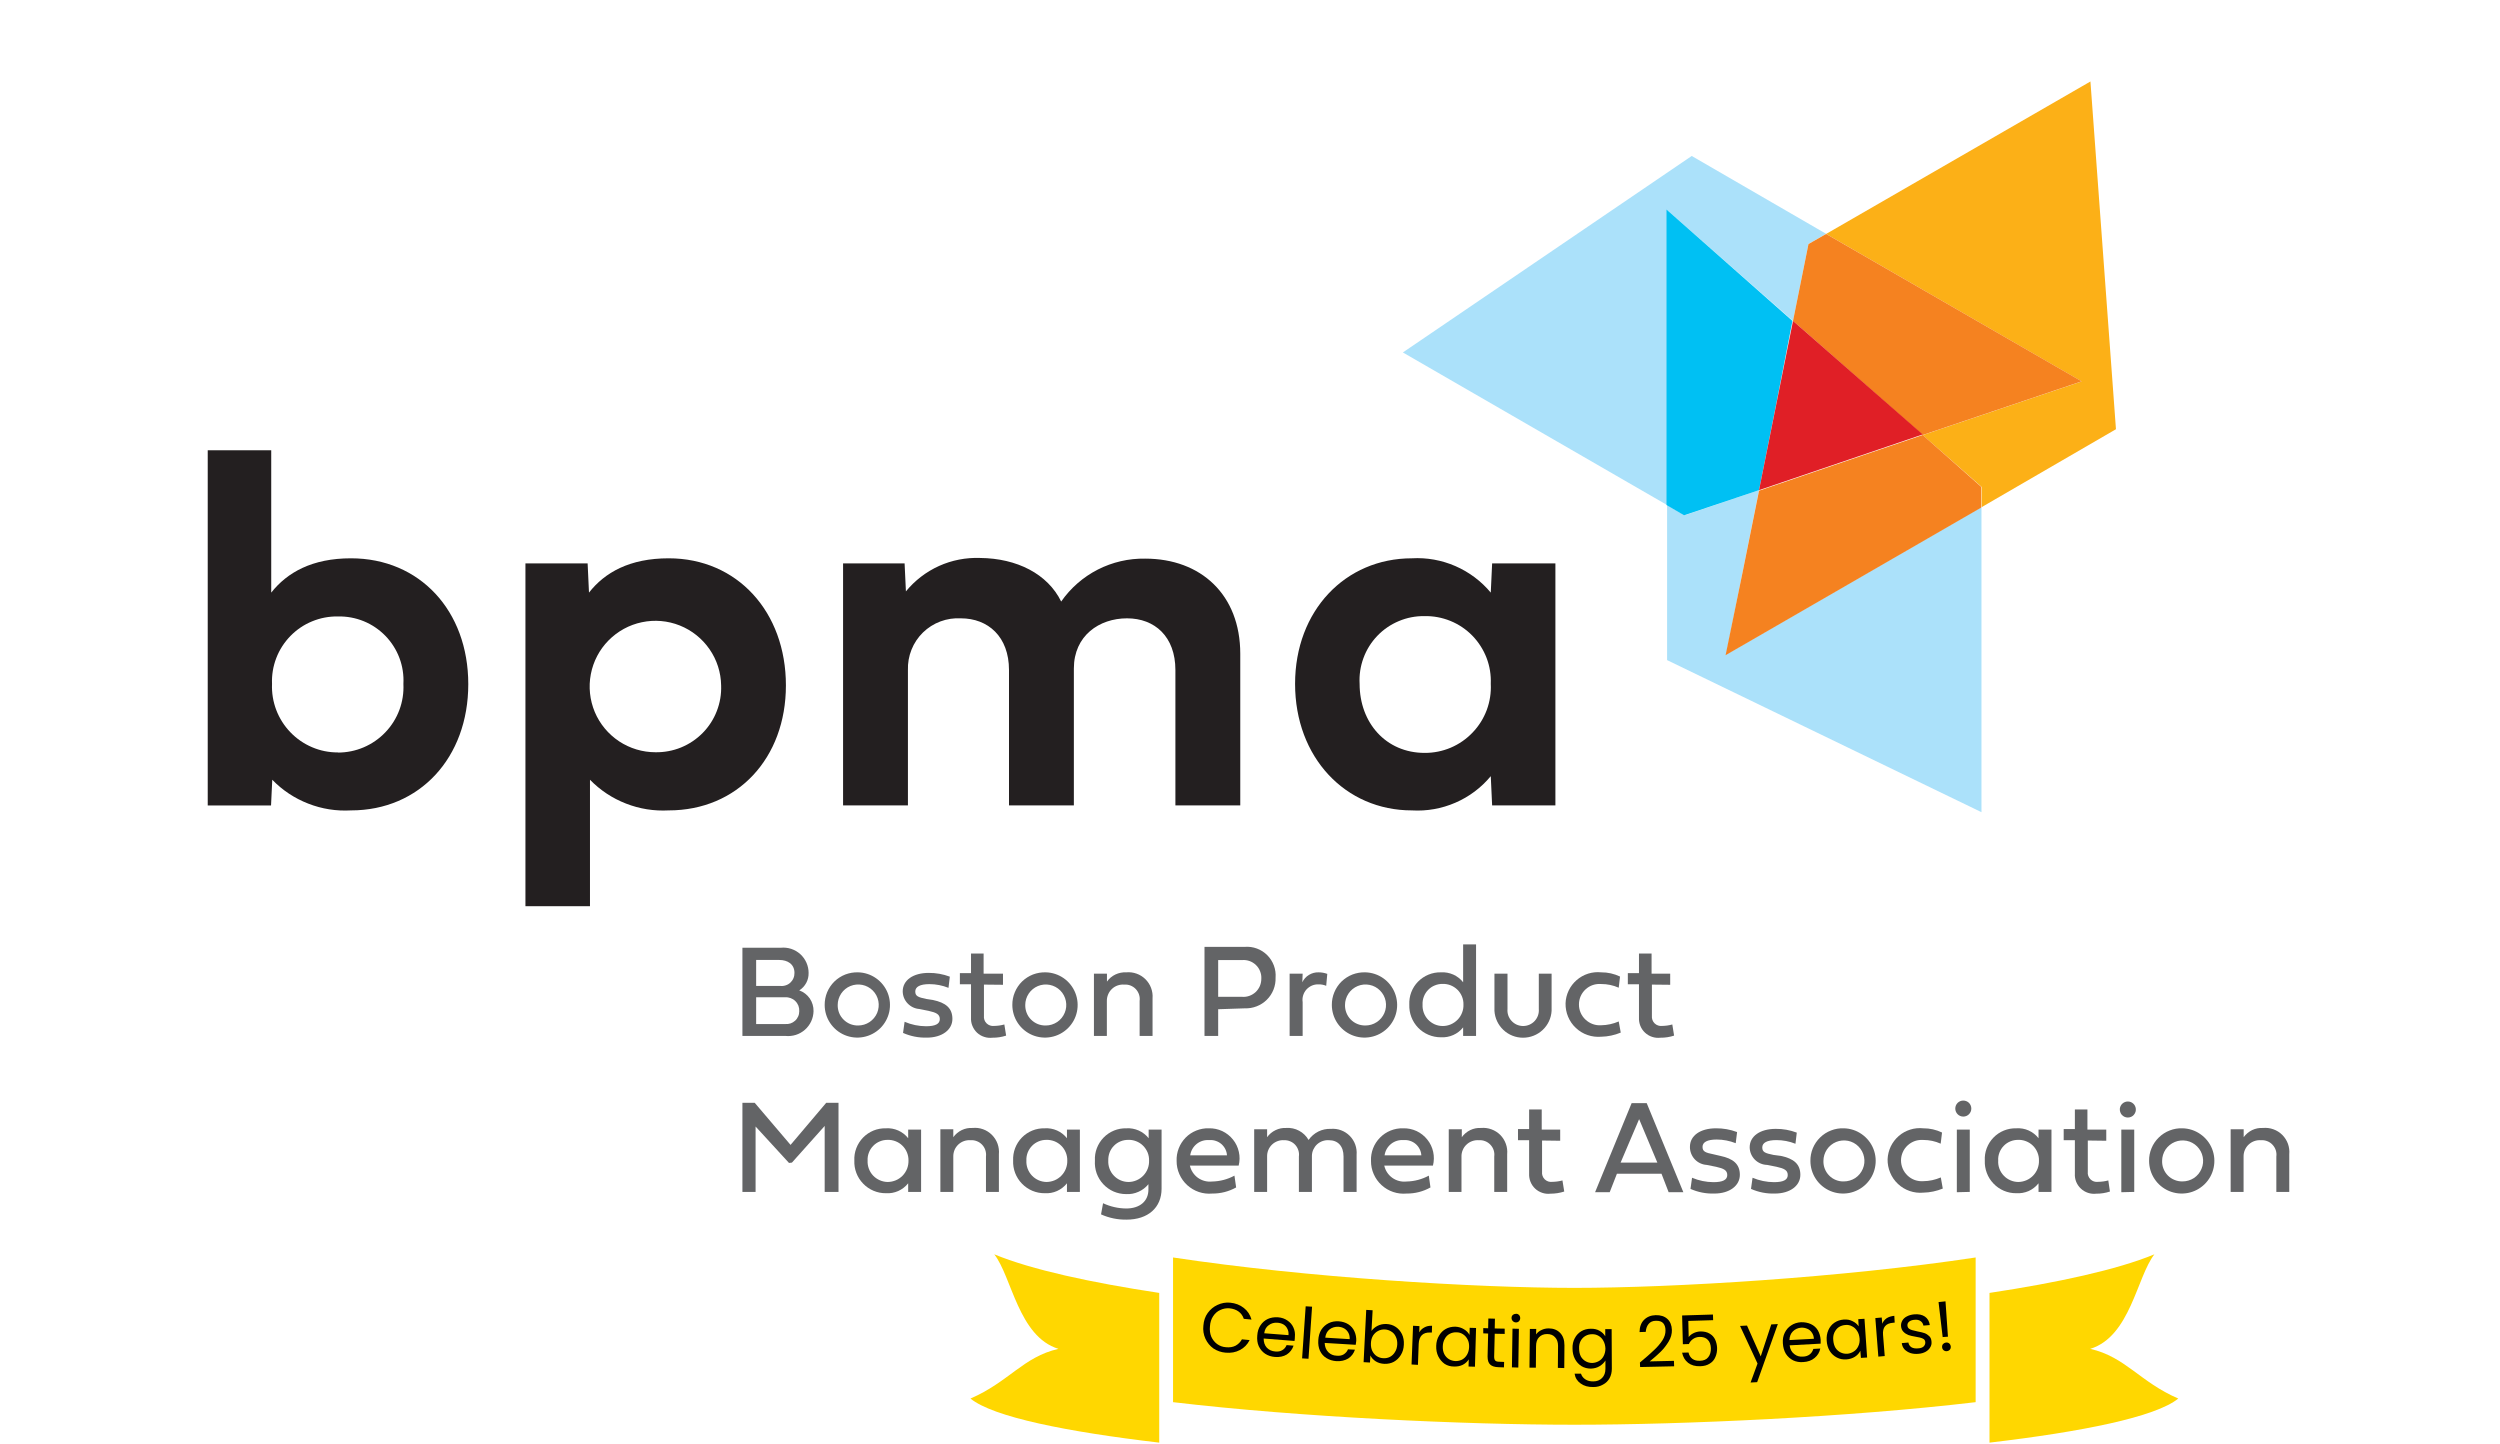 <svg xmlns="http://www.w3.org/2000/svg" xmlns:xlink="http://www.w3.org/1999/xlink" width="277" zoomAndPan="magnify" viewBox="0 0 207.75 120" height="160" preserveAspectRatio="xMidYMid meet" version="1.0"><defs><g/><clipPath id="7d93f2585d"><path d="M 80.645 104.199 L 97 104.199 L 97 119.926 L 80.645 119.926 Z M 80.645 104.199 " clip-rule="nonzero"/></clipPath><clipPath id="d953ff95e6"><path d="M 165 104.199 L 181.023 104.199 L 181.023 119.926 L 165 119.926 Z M 165 104.199 " clip-rule="nonzero"/></clipPath><clipPath id="da2fefcd7e"><path d="M 97 104.199 L 165 104.199 L 165 119 L 97 119 Z M 97 104.199 " clip-rule="nonzero"/></clipPath><clipPath id="728f8b16b8"><path d="M 0.242 2 L 6 2 L 6 7 L 0.242 7 Z M 0.242 2 " clip-rule="nonzero"/></clipPath><clipPath id="6c244eec80"><rect x="0" width="65" y="0" height="11"/></clipPath></defs><path fill="#636466" d="M 61.695 78.758 L 64.871 78.758 C 65.164 78.727 65.461 78.758 65.742 78.848 C 66.023 78.941 66.281 79.09 66.5 79.285 C 66.719 79.484 66.891 79.723 67.012 79.992 C 67.133 80.262 67.195 80.555 67.195 80.848 C 67.203 81.137 67.137 81.422 67 81.676 C 66.863 81.934 66.664 82.148 66.418 82.301 C 66.773 82.426 67.078 82.664 67.293 82.973 C 67.504 83.285 67.613 83.656 67.605 84.031 C 67.598 84.324 67.531 84.613 67.41 84.875 C 67.285 85.141 67.109 85.379 66.891 85.57 C 66.668 85.766 66.414 85.91 66.133 86 C 65.855 86.086 65.562 86.117 65.27 86.086 L 61.695 86.086 Z M 64.828 81.93 C 64.977 81.949 65.133 81.934 65.277 81.887 C 65.426 81.844 65.559 81.766 65.672 81.664 C 65.785 81.559 65.875 81.434 65.934 81.293 C 65.996 81.152 66.023 81 66.02 80.848 C 66.02 80.117 65.445 79.773 64.762 79.773 L 62.836 79.773 L 62.836 81.93 Z M 65.254 85.098 C 65.402 85.109 65.551 85.094 65.691 85.047 C 65.832 85 65.961 84.922 66.07 84.824 C 66.184 84.723 66.27 84.602 66.328 84.465 C 66.391 84.328 66.418 84.18 66.418 84.031 C 66.426 83.875 66.402 83.719 66.348 83.574 C 66.289 83.43 66.203 83.297 66.09 83.188 C 65.98 83.078 65.848 82.996 65.699 82.941 C 65.555 82.887 65.398 82.863 65.242 82.875 L 62.836 82.875 L 62.836 85.098 Z M 65.254 85.098 " fill-opacity="1" fill-rule="nonzero"/><path fill="#636466" d="M 71.309 80.801 C 71.844 80.812 72.359 80.984 72.797 81.289 C 73.234 81.594 73.574 82.023 73.77 82.52 C 73.965 83.016 74.008 83.559 73.898 84.082 C 73.785 84.602 73.523 85.078 73.141 85.453 C 72.758 85.824 72.273 86.078 71.75 86.176 C 71.227 86.277 70.684 86.219 70.191 86.012 C 69.699 85.805 69.281 85.457 68.984 85.012 C 68.688 84.57 68.531 84.047 68.531 83.512 C 68.527 83.152 68.598 82.789 68.734 82.457 C 68.875 82.121 69.082 81.816 69.34 81.562 C 69.602 81.309 69.906 81.113 70.246 80.98 C 70.586 80.852 70.945 80.789 71.309 80.801 Z M 71.309 85.219 C 71.648 85.219 71.977 85.121 72.258 84.934 C 72.539 84.746 72.758 84.484 72.891 84.172 C 73.02 83.859 73.055 83.52 72.992 83.188 C 72.926 82.855 72.766 82.551 72.527 82.312 C 72.289 82.074 71.984 81.91 71.656 81.844 C 71.324 81.777 70.98 81.812 70.668 81.938 C 70.355 82.066 70.09 82.285 69.902 82.566 C 69.715 82.848 69.613 83.176 69.613 83.512 C 69.609 83.738 69.648 83.961 69.73 84.172 C 69.812 84.379 69.938 84.57 70.098 84.727 C 70.254 84.887 70.445 85.012 70.652 85.098 C 70.859 85.18 71.086 85.223 71.309 85.219 Z M 71.309 85.219 " fill-opacity="1" fill-rule="nonzero"/><path fill="#636466" d="M 77.523 83.098 C 78.578 83.32 79.145 83.762 79.145 84.672 C 79.145 85.578 78.281 86.227 77.023 86.227 C 76.344 86.246 75.664 86.113 75.043 85.836 L 75.172 84.91 C 75.734 85.152 76.336 85.277 76.949 85.281 C 77.734 85.281 78.098 85.086 78.098 84.688 C 78.098 84.289 77.809 84.145 77.172 84.004 L 76.395 83.848 C 76.023 83.82 75.676 83.652 75.422 83.383 C 75.164 83.113 75.02 82.758 75.016 82.383 C 75.016 81.457 75.875 80.848 77.18 80.848 C 77.777 80.844 78.371 80.949 78.93 81.16 L 78.82 82.09 C 78.316 81.887 77.777 81.781 77.238 81.781 C 76.449 81.781 76.059 82.004 76.059 82.395 C 76.059 82.781 76.301 82.875 76.988 83.016 Z M 77.523 83.098 " fill-opacity="1" fill-rule="nonzero"/><path fill="#636466" d="M 81.766 81.82 L 81.766 84.422 C 81.754 84.535 81.766 84.648 81.805 84.758 C 81.844 84.867 81.906 84.965 81.988 85.043 C 82.07 85.125 82.172 85.184 82.277 85.219 C 82.387 85.258 82.504 85.27 82.617 85.254 C 82.902 85.25 83.184 85.211 83.461 85.133 L 83.609 86.059 C 83.238 86.18 82.855 86.238 82.469 86.234 C 82.238 86.262 82.004 86.238 81.785 86.164 C 81.562 86.094 81.359 85.973 81.191 85.816 C 81.023 85.656 80.891 85.461 80.805 85.246 C 80.715 85.031 80.68 84.801 80.691 84.57 L 80.691 81.793 L 79.766 81.793 L 79.766 80.867 L 80.691 80.867 L 80.691 79.238 L 81.738 79.238 L 81.738 80.914 L 83.348 80.914 L 83.348 81.836 Z M 81.766 81.82 " fill-opacity="1" fill-rule="nonzero"/><path fill="#636466" d="M 86.906 80.801 C 87.438 80.812 87.957 80.984 88.395 81.289 C 88.832 81.594 89.168 82.023 89.363 82.52 C 89.559 83.016 89.605 83.559 89.492 84.082 C 89.383 84.602 89.117 85.078 88.734 85.453 C 88.352 85.824 87.871 86.078 87.344 86.176 C 86.82 86.277 86.277 86.219 85.785 86.012 C 85.293 85.805 84.875 85.457 84.578 85.012 C 84.285 84.57 84.125 84.047 84.125 83.512 C 84.121 83.152 84.191 82.789 84.332 82.457 C 84.469 82.121 84.676 81.816 84.934 81.562 C 85.195 81.309 85.504 81.113 85.84 80.98 C 86.18 80.852 86.543 80.789 86.906 80.801 Z M 86.906 85.219 C 87.242 85.219 87.57 85.117 87.852 84.93 C 88.133 84.742 88.348 84.477 88.477 84.164 C 88.609 83.855 88.641 83.512 88.574 83.18 C 88.508 82.852 88.348 82.547 88.109 82.309 C 87.871 82.07 87.566 81.91 87.238 81.844 C 86.906 81.777 86.562 81.812 86.25 81.941 C 85.941 82.07 85.676 82.289 85.488 82.566 C 85.301 82.848 85.199 83.176 85.199 83.512 C 85.195 83.738 85.234 83.965 85.316 84.172 C 85.398 84.383 85.523 84.574 85.684 84.73 C 85.844 84.891 86.035 85.016 86.246 85.102 C 86.453 85.184 86.68 85.223 86.906 85.219 Z M 86.906 85.219 " fill-opacity="1" fill-rule="nonzero"/><path fill="#636466" d="M 95.777 82.957 L 95.777 86.086 L 94.703 86.086 L 94.703 83.18 C 94.727 83.004 94.711 82.824 94.656 82.652 C 94.602 82.484 94.508 82.328 94.387 82.195 C 94.266 82.066 94.113 81.965 93.949 81.898 C 93.781 81.832 93.602 81.809 93.422 81.82 C 93.238 81.805 93.051 81.832 92.875 81.891 C 92.699 81.953 92.535 82.051 92.402 82.18 C 92.266 82.309 92.156 82.465 92.086 82.637 C 92.012 82.809 91.977 82.992 91.98 83.18 L 91.98 86.086 L 90.906 86.086 L 90.906 80.914 L 91.988 80.914 L 91.988 81.57 C 92.168 81.316 92.41 81.113 92.691 80.98 C 92.973 80.848 93.281 80.785 93.59 80.801 C 93.883 80.773 94.176 80.812 94.449 80.91 C 94.727 81.008 94.977 81.168 95.184 81.371 C 95.391 81.578 95.555 81.824 95.656 82.102 C 95.758 82.375 95.801 82.668 95.777 82.957 Z M 95.777 82.957 " fill-opacity="1" fill-rule="nonzero"/><path fill="#636466" d="M 101.23 83.867 L 101.23 86.086 L 100.094 86.086 L 100.094 78.684 L 103.434 78.684 C 103.781 78.656 104.125 78.703 104.449 78.824 C 104.77 78.941 105.062 79.129 105.309 79.375 C 105.551 79.617 105.738 79.91 105.859 80.234 C 105.98 80.559 106.027 80.902 106 81.246 C 106.012 81.586 105.953 81.922 105.828 82.238 C 105.703 82.555 105.516 82.84 105.273 83.078 C 105.035 83.316 104.746 83.504 104.43 83.625 C 104.113 83.75 103.773 83.805 103.434 83.793 Z M 101.23 79.781 L 101.23 82.836 L 103.223 82.836 C 103.43 82.852 103.637 82.824 103.828 82.754 C 104.023 82.684 104.199 82.574 104.352 82.434 C 104.5 82.289 104.617 82.121 104.699 81.93 C 104.777 81.738 104.816 81.535 104.816 81.328 C 104.828 81.117 104.793 80.91 104.715 80.715 C 104.641 80.516 104.523 80.34 104.371 80.195 C 104.219 80.047 104.039 79.934 103.84 79.863 C 103.645 79.793 103.434 79.766 103.223 79.781 Z M 101.23 79.781 " fill-opacity="1" fill-rule="nonzero"/><path fill="#636466" d="M 108.223 81.625 C 108.344 81.371 108.535 81.156 108.777 81.012 C 109.016 80.867 109.293 80.793 109.574 80.801 C 109.82 80.801 110.066 80.844 110.297 80.93 L 110.207 81.922 C 110.008 81.836 109.789 81.797 109.574 81.801 C 109.387 81.793 109.195 81.828 109.02 81.902 C 108.848 81.977 108.691 82.09 108.562 82.23 C 108.438 82.371 108.344 82.539 108.289 82.723 C 108.234 82.902 108.223 83.094 108.25 83.281 L 108.25 86.086 L 107.168 86.086 L 107.168 80.914 L 108.25 80.914 Z M 108.223 81.625 " fill-opacity="1" fill-rule="nonzero"/><path fill="#636466" d="M 113.457 80.801 C 113.988 80.812 114.508 80.984 114.945 81.289 C 115.383 81.594 115.719 82.023 115.914 82.52 C 116.109 83.016 116.156 83.559 116.043 84.082 C 115.934 84.602 115.668 85.078 115.285 85.453 C 114.906 85.824 114.422 86.078 113.898 86.176 C 113.371 86.277 112.828 86.219 112.336 86.012 C 111.844 85.805 111.426 85.457 111.129 85.012 C 110.836 84.57 110.676 84.047 110.676 83.512 C 110.672 83.152 110.742 82.789 110.883 82.457 C 111.02 82.121 111.227 81.816 111.484 81.562 C 111.746 81.309 112.055 81.113 112.391 80.98 C 112.73 80.852 113.094 80.789 113.457 80.801 Z M 113.457 85.219 C 113.793 85.219 114.125 85.125 114.406 84.938 C 114.691 84.754 114.91 84.488 115.043 84.18 C 115.176 83.867 115.211 83.523 115.148 83.191 C 115.086 82.859 114.922 82.555 114.684 82.316 C 114.449 82.074 114.145 81.91 113.812 81.844 C 113.484 81.777 113.137 81.809 112.828 81.938 C 112.516 82.066 112.246 82.285 112.059 82.566 C 111.871 82.848 111.77 83.176 111.77 83.512 C 111.766 83.738 111.805 83.961 111.887 84.168 C 111.969 84.375 112.09 84.566 112.25 84.727 C 112.406 84.883 112.594 85.012 112.801 85.094 C 113.008 85.18 113.23 85.219 113.457 85.219 Z M 113.457 85.219 " fill-opacity="1" fill-rule="nonzero"/><path fill="#636466" d="M 117.113 83.484 C 117.098 83.133 117.152 82.781 117.277 82.453 C 117.402 82.125 117.594 81.824 117.84 81.574 C 118.086 81.324 118.383 81.125 118.707 80.992 C 119.035 80.859 119.383 80.793 119.734 80.801 C 120.086 80.777 120.438 80.844 120.762 80.984 C 121.086 81.129 121.367 81.348 121.586 81.625 L 121.586 78.477 L 122.66 78.477 L 122.66 86.086 L 121.586 86.086 L 121.586 85.375 C 121.367 85.652 121.086 85.871 120.762 86.012 C 120.438 86.156 120.086 86.219 119.734 86.199 C 119.383 86.199 119.035 86.129 118.707 85.992 C 118.383 85.855 118.09 85.656 117.844 85.402 C 117.602 85.148 117.41 84.848 117.285 84.52 C 117.156 84.188 117.102 83.836 117.113 83.484 Z M 119.891 81.762 C 119.668 81.758 119.441 81.801 119.234 81.887 C 119.023 81.969 118.836 82.098 118.68 82.258 C 118.52 82.422 118.398 82.613 118.32 82.824 C 118.238 83.035 118.203 83.262 118.215 83.484 C 118.203 83.715 118.238 83.941 118.316 84.156 C 118.395 84.371 118.516 84.566 118.672 84.734 C 118.828 84.898 119.02 85.031 119.227 85.125 C 119.438 85.215 119.664 85.262 119.891 85.262 C 120.121 85.262 120.352 85.215 120.562 85.125 C 120.773 85.035 120.965 84.902 121.129 84.734 C 121.289 84.57 121.414 84.375 121.496 84.16 C 121.582 83.945 121.621 83.715 121.613 83.484 C 121.621 83.254 121.578 83.027 121.492 82.812 C 121.406 82.602 121.277 82.406 121.113 82.246 C 120.949 82.086 120.754 81.961 120.539 81.875 C 120.324 81.793 120.094 81.754 119.863 81.762 Z M 119.891 81.762 " fill-opacity="1" fill-rule="nonzero"/><path fill="#636466" d="M 127.875 80.914 L 128.938 80.914 L 128.938 84.004 C 128.902 84.609 128.637 85.176 128.195 85.59 C 127.754 86.004 127.172 86.234 126.562 86.234 C 125.957 86.234 125.375 86.004 124.934 85.59 C 124.492 85.176 124.227 84.609 124.188 84.004 L 124.188 80.914 L 125.273 80.914 L 125.273 83.848 C 125.258 84.027 125.277 84.207 125.336 84.379 C 125.395 84.551 125.488 84.707 125.613 84.84 C 125.734 84.973 125.883 85.078 126.047 85.152 C 126.215 85.223 126.391 85.262 126.574 85.262 C 126.754 85.262 126.934 85.223 127.098 85.152 C 127.262 85.078 127.414 84.973 127.535 84.84 C 127.656 84.707 127.75 84.551 127.809 84.379 C 127.867 84.207 127.891 84.027 127.875 83.848 Z M 127.875 80.914 " fill-opacity="1" fill-rule="nonzero"/><path fill="#636466" d="M 133.062 80.801 C 133.602 80.797 134.137 80.918 134.625 81.152 L 134.516 82.078 C 134.059 81.875 133.562 81.77 133.062 81.773 C 132.828 81.754 132.59 81.781 132.367 81.855 C 132.145 81.93 131.941 82.051 131.766 82.211 C 131.594 82.367 131.453 82.562 131.355 82.777 C 131.262 82.992 131.211 83.223 131.211 83.457 C 131.207 83.695 131.254 83.934 131.348 84.152 C 131.441 84.371 131.582 84.57 131.754 84.73 C 131.93 84.895 132.133 85.02 132.359 85.102 C 132.582 85.184 132.824 85.215 133.062 85.199 C 133.562 85.191 134.055 85.082 134.516 84.883 L 134.684 85.809 C 134.168 86.023 133.617 86.141 133.062 86.152 C 132.68 86.184 132.293 86.137 131.93 86.012 C 131.57 85.891 131.238 85.688 130.957 85.426 C 130.676 85.164 130.457 84.848 130.309 84.492 C 130.16 84.141 130.09 83.758 130.098 83.375 C 130.109 83.008 130.199 82.645 130.359 82.312 C 130.516 81.98 130.742 81.688 131.02 81.445 C 131.297 81.203 131.621 81.023 131.973 80.91 C 132.324 80.801 132.695 80.762 133.062 80.801 Z M 133.062 80.801 " fill-opacity="1" fill-rule="nonzero"/><path fill="#636466" d="M 137.273 81.82 L 137.273 84.422 C 137.262 84.535 137.277 84.648 137.316 84.758 C 137.355 84.867 137.418 84.965 137.5 85.043 C 137.582 85.125 137.68 85.184 137.789 85.219 C 137.898 85.258 138.012 85.27 138.129 85.254 C 138.41 85.25 138.695 85.211 138.969 85.133 L 139.117 86.059 C 138.75 86.18 138.367 86.238 137.98 86.234 C 137.746 86.262 137.516 86.238 137.293 86.164 C 137.074 86.094 136.871 85.973 136.703 85.816 C 136.531 85.656 136.398 85.461 136.312 85.246 C 136.227 85.031 136.188 84.801 136.199 84.57 L 136.199 81.793 L 135.273 81.793 L 135.273 80.867 L 136.199 80.867 L 136.199 79.238 L 137.246 79.238 L 137.246 80.914 L 138.793 80.914 L 138.793 81.836 Z M 137.273 81.82 " fill-opacity="1" fill-rule="nonzero"/><path fill="#636466" d="M 65.566 96.641 L 62.789 93.613 L 62.789 99.047 L 61.695 99.047 L 61.695 91.641 L 62.715 91.641 L 65.695 95.141 L 68.66 91.641 L 69.68 91.641 L 69.68 99.047 L 68.531 99.047 L 68.531 93.566 L 65.809 96.613 Z M 65.566 96.641 " fill-opacity="1" fill-rule="nonzero"/><path fill="#636466" d="M 70.996 96.445 C 70.977 96.094 71.035 95.742 71.16 95.414 C 71.285 95.086 71.477 94.785 71.723 94.531 C 71.969 94.281 72.262 94.082 72.586 93.949 C 72.914 93.816 73.262 93.754 73.617 93.762 C 73.969 93.738 74.32 93.801 74.645 93.945 C 74.965 94.086 75.25 94.309 75.469 94.586 L 75.469 93.871 L 76.543 93.871 L 76.543 99.047 L 75.469 99.047 L 75.469 98.332 C 75.25 98.609 74.965 98.828 74.645 98.973 C 74.32 99.117 73.969 99.18 73.617 99.156 C 73.262 99.16 72.914 99.09 72.59 98.953 C 72.266 98.816 71.969 98.613 71.727 98.359 C 71.48 98.105 71.289 97.805 71.164 97.477 C 71.039 97.148 70.98 96.797 70.996 96.445 Z M 73.773 94.723 C 73.547 94.719 73.324 94.762 73.117 94.848 C 72.906 94.934 72.719 95.059 72.562 95.223 C 72.406 95.383 72.281 95.574 72.203 95.785 C 72.121 95.996 72.086 96.219 72.098 96.445 C 72.086 96.672 72.121 96.898 72.199 97.113 C 72.277 97.328 72.398 97.523 72.555 97.691 C 72.711 97.855 72.902 97.988 73.109 98.078 C 73.32 98.172 73.543 98.219 73.773 98.223 C 74.004 98.219 74.23 98.172 74.445 98.082 C 74.656 97.992 74.848 97.859 75.008 97.695 C 75.168 97.531 75.293 97.332 75.379 97.121 C 75.461 96.906 75.5 96.676 75.496 96.445 C 75.5 96.215 75.457 95.984 75.371 95.773 C 75.285 95.559 75.156 95.367 74.992 95.207 C 74.828 95.043 74.633 94.918 74.418 94.836 C 74.203 94.754 73.977 94.715 73.746 94.723 Z M 73.773 94.723 " fill-opacity="1" fill-rule="nonzero"/><path fill="#636466" d="M 83.008 95.918 L 83.008 99.047 L 81.934 99.047 L 81.934 96.109 C 81.957 95.934 81.938 95.754 81.883 95.582 C 81.832 95.414 81.738 95.258 81.617 95.129 C 81.492 94.996 81.344 94.895 81.176 94.832 C 81.012 94.766 80.832 94.738 80.652 94.75 C 80.469 94.738 80.281 94.762 80.105 94.824 C 79.93 94.887 79.77 94.984 79.633 95.113 C 79.5 95.242 79.391 95.395 79.32 95.566 C 79.25 95.738 79.215 95.926 79.219 96.109 L 79.219 99.047 L 78.145 99.047 L 78.145 93.844 L 79.219 93.844 L 79.219 94.5 C 79.398 94.25 79.641 94.047 79.922 93.91 C 80.199 93.777 80.512 93.715 80.82 93.734 C 81.113 93.703 81.41 93.738 81.691 93.84 C 81.969 93.938 82.219 94.102 82.43 94.309 C 82.637 94.52 82.797 94.77 82.898 95.047 C 82.996 95.324 83.035 95.621 83.008 95.918 Z M 83.008 95.918 " fill-opacity="1" fill-rule="nonzero"/><path fill="#636466" d="M 84.191 96.445 C 84.176 96.094 84.23 95.742 84.355 95.414 C 84.48 95.086 84.672 94.785 84.918 94.531 C 85.164 94.281 85.457 94.082 85.785 93.949 C 86.109 93.816 86.461 93.754 86.812 93.762 C 87.164 93.738 87.516 93.801 87.84 93.945 C 88.16 94.086 88.445 94.309 88.664 94.586 L 88.664 93.871 L 89.738 93.871 L 89.738 99.047 L 88.664 99.047 L 88.664 98.332 C 88.445 98.609 88.16 98.828 87.84 98.973 C 87.516 99.117 87.164 99.18 86.812 99.156 C 86.461 99.16 86.109 99.09 85.785 98.953 C 85.461 98.816 85.168 98.613 84.922 98.359 C 84.676 98.105 84.484 97.805 84.359 97.477 C 84.234 97.148 84.176 96.797 84.191 96.445 Z M 86.969 94.723 C 86.742 94.719 86.52 94.762 86.312 94.848 C 86.105 94.934 85.914 95.059 85.758 95.223 C 85.602 95.383 85.48 95.574 85.398 95.785 C 85.32 95.996 85.281 96.219 85.293 96.445 C 85.281 96.672 85.316 96.898 85.395 97.113 C 85.473 97.328 85.598 97.523 85.754 97.691 C 85.91 97.855 86.098 97.988 86.305 98.078 C 86.516 98.172 86.742 98.219 86.969 98.223 C 87.199 98.219 87.43 98.172 87.641 98.082 C 87.852 97.992 88.043 97.859 88.203 97.695 C 88.363 97.531 88.492 97.332 88.574 97.121 C 88.656 96.906 88.699 96.676 88.691 96.445 C 88.695 96.215 88.656 95.984 88.566 95.773 C 88.48 95.559 88.352 95.367 88.188 95.207 C 88.023 95.043 87.828 94.918 87.617 94.836 C 87.398 94.754 87.172 94.715 86.941 94.723 Z M 86.969 94.723 " fill-opacity="1" fill-rule="nonzero"/><path fill="#636466" d="M 90.988 96.445 C 90.969 96.094 91.023 95.742 91.148 95.414 C 91.273 95.086 91.465 94.785 91.707 94.535 C 91.953 94.281 92.25 94.082 92.574 93.949 C 92.898 93.816 93.25 93.754 93.602 93.762 C 93.953 93.738 94.305 93.805 94.625 93.945 C 94.949 94.09 95.23 94.309 95.453 94.586 L 95.453 93.871 L 96.527 93.871 L 96.527 98.777 C 96.527 100.359 95.398 101.352 93.609 101.352 C 92.883 101.363 92.16 101.215 91.496 100.914 L 91.664 99.988 C 92.266 100.27 92.918 100.418 93.582 100.426 C 94.73 100.426 95.434 99.812 95.434 98.852 L 95.434 98.406 C 95.211 98.68 94.93 98.898 94.605 99.039 C 94.285 99.184 93.934 99.25 93.582 99.23 C 93.223 99.23 92.871 99.156 92.543 99.016 C 92.215 98.871 91.922 98.664 91.68 98.402 C 91.438 98.141 91.25 97.832 91.129 97.496 C 91.012 97.16 90.965 96.801 90.988 96.445 Z M 93.766 94.723 C 93.543 94.719 93.32 94.762 93.109 94.848 C 92.902 94.934 92.715 95.059 92.559 95.223 C 92.402 95.383 92.281 95.574 92.203 95.785 C 92.125 95.996 92.09 96.219 92.098 96.445 C 92.086 96.672 92.121 96.898 92.199 97.113 C 92.277 97.328 92.398 97.523 92.555 97.688 C 92.711 97.855 92.895 97.988 93.105 98.078 C 93.312 98.172 93.539 98.219 93.766 98.223 C 93.996 98.223 94.227 98.176 94.438 98.086 C 94.652 97.996 94.844 97.863 95.004 97.699 C 95.164 97.531 95.293 97.336 95.375 97.121 C 95.457 96.906 95.496 96.676 95.488 96.445 C 95.496 96.215 95.453 95.984 95.367 95.77 C 95.277 95.559 95.148 95.363 94.984 95.203 C 94.82 95.039 94.621 94.914 94.406 94.832 C 94.191 94.75 93.961 94.711 93.73 94.723 Z M 93.766 94.723 " fill-opacity="1" fill-rule="nonzero"/><path fill="#636466" d="M 102.723 98.676 C 102.117 99.016 101.434 99.191 100.742 99.184 C 100.363 99.219 99.984 99.176 99.625 99.055 C 99.266 98.934 98.938 98.738 98.656 98.484 C 98.379 98.23 98.156 97.918 98.004 97.57 C 97.852 97.227 97.773 96.852 97.777 96.473 C 97.762 96.117 97.824 95.758 97.953 95.426 C 98.082 95.094 98.277 94.793 98.527 94.535 C 98.777 94.281 99.078 94.082 99.41 93.949 C 99.742 93.816 100.098 93.75 100.453 93.762 C 100.836 93.75 101.219 93.832 101.566 93.992 C 101.914 94.156 102.223 94.398 102.461 94.699 C 102.703 94.996 102.867 95.348 102.949 95.723 C 103.035 96.098 103.027 96.488 102.934 96.859 L 98.879 96.859 C 98.969 97.27 99.211 97.633 99.551 97.879 C 99.895 98.121 100.312 98.23 100.73 98.184 C 101.379 98.172 102.016 98.004 102.582 97.695 Z M 101.961 96.008 C 101.953 95.828 101.902 95.652 101.824 95.492 C 101.742 95.328 101.629 95.184 101.492 95.066 C 101.355 94.949 101.195 94.859 101.023 94.805 C 100.852 94.746 100.672 94.727 100.488 94.742 C 100.113 94.711 99.738 94.824 99.445 95.059 C 99.152 95.297 98.957 95.637 98.906 96.008 Z M 101.961 96.008 " fill-opacity="1" fill-rule="nonzero"/><path fill="#636466" d="M 108.742 94.73 C 108.949 94.434 109.227 94.195 109.551 94.031 C 109.875 93.871 110.234 93.793 110.594 93.809 C 110.883 93.785 111.172 93.824 111.445 93.926 C 111.715 94.027 111.961 94.184 112.164 94.391 C 112.367 94.594 112.523 94.844 112.621 95.113 C 112.719 95.387 112.758 95.676 112.734 95.965 L 112.734 99.047 L 111.648 99.047 L 111.648 96.109 C 111.648 95.25 111.195 94.75 110.426 94.75 C 110.25 94.738 110.07 94.766 109.902 94.824 C 109.734 94.883 109.578 94.977 109.445 95.098 C 109.316 95.219 109.211 95.367 109.137 95.527 C 109.062 95.691 109.023 95.867 109.02 96.047 L 109.02 99.047 L 107.938 99.047 L 107.938 96.109 C 107.961 95.938 107.949 95.762 107.895 95.598 C 107.844 95.43 107.758 95.277 107.641 95.145 C 107.527 95.016 107.383 94.914 107.223 94.848 C 107.062 94.777 106.887 94.746 106.715 94.75 C 106.531 94.738 106.344 94.762 106.168 94.828 C 105.996 94.891 105.836 94.988 105.703 95.117 C 105.57 95.246 105.465 95.398 105.395 95.57 C 105.324 95.742 105.293 95.926 105.297 96.109 L 105.297 99.047 L 104.223 99.047 L 104.223 93.844 L 105.297 93.844 L 105.297 94.5 C 105.477 94.25 105.715 94.051 105.992 93.918 C 106.27 93.781 106.574 93.719 106.879 93.734 C 107.254 93.707 107.625 93.785 107.957 93.965 C 108.285 94.141 108.559 94.406 108.742 94.73 Z M 108.742 94.73 " fill-opacity="1" fill-rule="nonzero"/><path fill="#636466" d="M 118.871 98.676 C 118.27 99.016 117.586 99.191 116.891 99.184 C 116.516 99.219 116.137 99.176 115.777 99.055 C 115.418 98.934 115.086 98.738 114.809 98.484 C 114.531 98.23 114.309 97.918 114.156 97.57 C 114.004 97.227 113.926 96.852 113.93 96.473 C 113.914 96.117 113.973 95.758 114.102 95.426 C 114.23 95.094 114.426 94.793 114.68 94.535 C 114.93 94.281 115.23 94.082 115.559 93.949 C 115.891 93.816 116.246 93.75 116.605 93.762 C 116.988 93.75 117.371 93.832 117.719 93.992 C 118.066 94.156 118.371 94.398 118.609 94.699 C 118.852 94.996 119.016 95.348 119.098 95.723 C 119.18 96.102 119.172 96.488 119.078 96.859 L 115.031 96.859 C 115.121 97.27 115.359 97.633 115.703 97.879 C 116.043 98.121 116.465 98.23 116.883 98.184 C 117.531 98.172 118.164 98.004 118.734 97.695 Z M 118.113 96.008 C 118.102 95.828 118.055 95.652 117.973 95.492 C 117.895 95.328 117.781 95.184 117.645 95.066 C 117.508 94.949 117.348 94.859 117.176 94.805 C 117.004 94.746 116.82 94.727 116.641 94.742 C 116.266 94.711 115.891 94.824 115.598 95.059 C 115.301 95.297 115.109 95.637 115.059 96.008 Z M 118.113 96.008 " fill-opacity="1" fill-rule="nonzero"/><path fill="#636466" d="M 125.246 95.918 L 125.246 99.047 L 124.172 99.047 L 124.172 96.109 C 124.195 95.934 124.18 95.754 124.125 95.582 C 124.07 95.414 123.977 95.258 123.855 95.129 C 123.73 94.996 123.582 94.895 123.418 94.832 C 123.25 94.766 123.07 94.738 122.895 94.75 C 122.707 94.738 122.52 94.762 122.344 94.824 C 122.168 94.887 122.004 94.984 121.871 95.113 C 121.734 95.238 121.625 95.395 121.555 95.566 C 121.48 95.738 121.445 95.926 121.449 96.109 L 121.449 99.047 L 120.391 99.047 L 120.391 93.844 L 121.477 93.844 L 121.477 94.5 C 121.656 94.25 121.898 94.047 122.18 93.91 C 122.457 93.777 122.766 93.715 123.078 93.734 C 123.371 93.707 123.664 93.746 123.941 93.848 C 124.219 93.949 124.469 94.109 124.676 94.316 C 124.879 94.523 125.039 94.777 125.137 95.055 C 125.238 95.328 125.273 95.625 125.246 95.918 Z M 125.246 95.918 " fill-opacity="1" fill-rule="nonzero"/><path fill="#636466" d="M 128.145 94.777 L 128.145 97.379 C 128.133 97.492 128.145 97.609 128.184 97.715 C 128.223 97.824 128.285 97.922 128.367 98.004 C 128.449 98.082 128.551 98.145 128.656 98.18 C 128.766 98.215 128.883 98.227 128.996 98.211 C 129.281 98.207 129.562 98.168 129.84 98.094 L 129.988 99.016 C 129.617 99.137 129.234 99.195 128.848 99.195 C 128.617 99.223 128.383 99.199 128.164 99.125 C 127.941 99.051 127.738 98.934 127.57 98.773 C 127.402 98.617 127.27 98.422 127.184 98.207 C 127.098 97.992 127.059 97.758 127.07 97.527 L 127.07 94.75 L 126.145 94.75 L 126.145 93.824 L 127.07 93.824 L 127.07 92.195 L 128.117 92.195 L 128.117 93.871 L 129.652 93.871 L 129.652 94.797 Z M 128.145 94.777 " fill-opacity="1" fill-rule="nonzero"/><path fill="#636466" d="M 138.07 97.535 L 134.367 97.535 L 133.766 99.074 L 132.551 99.074 L 135.59 91.668 L 136.84 91.668 L 139.887 99.074 L 138.664 99.074 Z M 134.672 96.613 L 137.727 96.613 L 136.211 93 Z M 134.672 96.613 " fill-opacity="1" fill-rule="nonzero"/><path fill="#636466" d="M 142.961 96.055 C 144.016 96.277 144.582 96.723 144.582 97.629 C 144.582 98.535 143.719 99.184 142.461 99.184 C 141.777 99.207 141.102 99.074 140.48 98.797 L 140.609 97.871 C 141.172 98.109 141.773 98.234 142.387 98.238 C 143.164 98.238 143.535 98.047 143.535 97.648 C 143.535 97.25 143.246 97.102 142.609 96.961 L 141.832 96.805 C 141.449 96.781 141.09 96.613 140.828 96.332 C 140.57 96.051 140.426 95.68 140.434 95.297 C 140.434 94.371 141.293 93.762 142.602 93.762 C 143.199 93.758 143.789 93.863 144.352 94.074 L 144.238 95 C 143.734 94.801 143.199 94.695 142.656 94.695 C 141.867 94.695 141.48 94.918 141.48 95.305 C 141.48 95.695 141.719 95.789 142.406 95.926 Z M 142.961 96.055 " fill-opacity="1" fill-rule="nonzero"/><path fill="#636466" d="M 147.988 96.055 C 149.047 96.277 149.609 96.723 149.609 97.629 C 149.609 98.535 148.75 99.184 147.488 99.184 C 146.809 99.207 146.129 99.074 145.508 98.797 L 145.637 97.871 C 146.199 98.109 146.805 98.234 147.414 98.238 C 148.203 98.238 148.562 98.047 148.562 97.648 C 148.562 97.25 148.277 97.102 147.637 96.961 L 146.859 96.805 C 146.473 96.797 146.105 96.641 145.832 96.371 C 145.559 96.098 145.402 95.73 145.398 95.344 C 145.398 94.418 146.258 93.809 147.562 93.809 C 148.16 93.801 148.754 93.91 149.312 94.121 L 149.203 95.047 C 148.699 94.844 148.16 94.742 147.621 94.742 C 146.832 94.742 146.445 94.965 146.445 95.352 C 146.445 95.742 146.684 95.832 147.371 95.973 Z M 147.988 96.055 " fill-opacity="1" fill-rule="nonzero"/><path fill="#636466" d="M 153.223 93.762 C 153.758 93.773 154.273 93.941 154.711 94.25 C 155.148 94.555 155.488 94.98 155.684 95.48 C 155.879 95.977 155.922 96.52 155.809 97.039 C 155.699 97.562 155.434 98.039 155.055 98.41 C 154.672 98.785 154.188 99.035 153.664 99.137 C 153.141 99.234 152.598 99.18 152.105 98.973 C 151.613 98.766 151.191 98.418 150.898 97.973 C 150.602 97.527 150.445 97.008 150.445 96.473 C 150.441 96.109 150.508 95.75 150.648 95.414 C 150.789 95.078 150.992 94.777 151.254 94.523 C 151.512 94.27 151.82 94.07 152.16 93.941 C 152.496 93.809 152.859 93.746 153.223 93.762 Z M 153.223 98.176 C 153.559 98.176 153.891 98.078 154.172 97.895 C 154.453 97.707 154.672 97.441 154.801 97.129 C 154.934 96.82 154.969 96.477 154.902 96.145 C 154.84 95.812 154.676 95.512 154.438 95.27 C 154.203 95.031 153.898 94.867 153.566 94.801 C 153.238 94.738 152.895 94.77 152.582 94.898 C 152.27 95.027 152.004 95.246 151.816 95.523 C 151.629 95.805 151.527 96.137 151.527 96.473 C 151.52 96.699 151.559 96.922 151.641 97.129 C 151.723 97.34 151.848 97.531 152.008 97.691 C 152.164 97.852 152.355 97.977 152.562 98.059 C 152.773 98.145 152.996 98.184 153.223 98.176 Z M 153.223 98.176 " fill-opacity="1" fill-rule="nonzero"/><path fill="#636466" d="M 159.824 93.762 C 160.363 93.758 160.895 93.879 161.383 94.113 L 161.27 95.039 C 160.816 94.832 160.324 94.73 159.824 94.73 C 159.59 94.715 159.355 94.742 159.133 94.816 C 158.91 94.895 158.707 95.016 158.535 95.172 C 158.359 95.332 158.219 95.523 158.125 95.738 C 158.027 95.949 157.977 96.184 157.973 96.418 C 157.973 96.656 158.02 96.891 158.113 97.109 C 158.207 97.332 158.344 97.527 158.52 97.691 C 158.691 97.855 158.898 97.98 159.121 98.062 C 159.348 98.141 159.586 98.172 159.824 98.156 C 160.324 98.152 160.82 98.043 161.281 97.844 L 161.445 98.77 C 160.934 98.98 160.383 99.098 159.824 99.109 C 159.445 99.145 159.059 99.098 158.695 98.973 C 158.332 98.848 158 98.648 157.723 98.387 C 157.441 98.125 157.219 97.805 157.074 97.449 C 156.926 97.098 156.852 96.715 156.859 96.332 C 156.875 95.965 156.965 95.605 157.121 95.273 C 157.281 94.941 157.508 94.645 157.785 94.402 C 158.062 94.16 158.387 93.98 158.738 93.871 C 159.09 93.758 159.461 93.723 159.824 93.762 Z M 159.824 93.762 " fill-opacity="1" fill-rule="nonzero"/><path fill="#636466" d="M 162.484 92.121 C 162.484 91.945 162.555 91.773 162.68 91.648 C 162.805 91.527 162.973 91.457 163.148 91.457 C 163.324 91.457 163.496 91.527 163.621 91.648 C 163.746 91.773 163.816 91.945 163.816 92.121 C 163.816 92.207 163.801 92.297 163.766 92.375 C 163.73 92.457 163.684 92.531 163.621 92.594 C 163.559 92.656 163.484 92.703 163.406 92.738 C 163.324 92.77 163.238 92.789 163.148 92.789 C 163.062 92.789 162.977 92.77 162.895 92.738 C 162.812 92.703 162.738 92.656 162.68 92.594 C 162.617 92.531 162.566 92.457 162.535 92.375 C 162.5 92.297 162.484 92.207 162.484 92.121 Z M 162.613 99.074 L 162.613 93.871 L 163.688 93.871 L 163.688 99.047 Z M 162.613 99.074 " fill-opacity="1" fill-rule="nonzero"/><path fill="#636466" d="M 164.938 96.445 C 164.918 96.094 164.973 95.742 165.098 95.414 C 165.223 95.086 165.414 94.785 165.656 94.535 C 165.902 94.281 166.195 94.082 166.523 93.949 C 166.848 93.816 167.199 93.754 167.547 93.762 C 167.902 93.738 168.254 93.797 168.578 93.941 C 168.898 94.086 169.184 94.305 169.402 94.586 L 169.402 93.871 L 170.477 93.871 L 170.477 99.047 L 169.402 99.047 L 169.402 98.332 C 169.184 98.609 168.898 98.832 168.578 98.977 C 168.254 99.117 167.902 99.18 167.547 99.156 C 167.195 99.16 166.848 99.09 166.523 98.953 C 166.199 98.816 165.906 98.613 165.664 98.359 C 165.418 98.105 165.227 97.805 165.105 97.477 C 164.98 97.148 164.922 96.797 164.938 96.445 Z M 167.715 94.723 C 167.492 94.719 167.27 94.762 167.059 94.848 C 166.852 94.934 166.664 95.059 166.508 95.223 C 166.352 95.383 166.23 95.574 166.152 95.785 C 166.07 95.996 166.035 96.219 166.051 96.445 C 166.035 96.672 166.07 96.898 166.148 97.113 C 166.227 97.328 166.348 97.523 166.504 97.688 C 166.656 97.855 166.848 97.988 167.055 98.078 C 167.262 98.172 167.488 98.219 167.715 98.223 C 167.945 98.219 168.176 98.172 168.387 98.082 C 168.598 97.992 168.789 97.859 168.949 97.695 C 169.109 97.531 169.238 97.332 169.32 97.121 C 169.402 96.906 169.445 96.676 169.438 96.445 C 169.445 96.215 169.402 95.984 169.312 95.77 C 169.227 95.559 169.098 95.363 168.934 95.203 C 168.766 95.039 168.57 94.914 168.355 94.832 C 168.141 94.75 167.91 94.711 167.68 94.723 Z M 167.715 94.723 " fill-opacity="1" fill-rule="nonzero"/><path fill="#636466" d="M 173.496 94.777 L 173.496 97.379 C 173.48 97.492 173.496 97.609 173.535 97.715 C 173.574 97.824 173.637 97.922 173.719 98.004 C 173.801 98.082 173.898 98.145 174.008 98.18 C 174.117 98.215 174.23 98.227 174.348 98.211 C 174.633 98.207 174.922 98.168 175.199 98.094 L 175.336 99.016 C 174.969 99.137 174.586 99.199 174.199 99.195 C 173.969 99.223 173.734 99.199 173.512 99.125 C 173.293 99.051 173.09 98.934 172.922 98.773 C 172.75 98.617 172.621 98.422 172.531 98.207 C 172.445 97.992 172.406 97.758 172.422 97.527 L 172.422 94.75 L 171.492 94.75 L 171.492 93.824 L 172.422 93.824 L 172.422 92.195 L 173.465 92.195 L 173.465 93.871 L 175.031 93.871 L 175.031 94.797 Z M 173.496 94.777 " fill-opacity="1" fill-rule="nonzero"/><path fill="#636466" d="M 176.16 92.121 C 176.18 91.961 176.258 91.809 176.379 91.703 C 176.504 91.594 176.66 91.535 176.824 91.535 C 176.988 91.535 177.145 91.594 177.266 91.703 C 177.387 91.809 177.465 91.961 177.484 92.121 C 177.496 92.215 177.488 92.309 177.461 92.398 C 177.43 92.488 177.383 92.574 177.32 92.645 C 177.258 92.715 177.184 92.77 177.098 92.809 C 177.012 92.848 176.918 92.867 176.824 92.867 C 176.73 92.867 176.637 92.848 176.551 92.809 C 176.465 92.77 176.387 92.715 176.324 92.645 C 176.262 92.574 176.215 92.488 176.188 92.398 C 176.16 92.309 176.152 92.215 176.16 92.121 Z M 176.281 99.074 L 176.281 93.871 L 177.355 93.871 L 177.355 99.047 Z M 176.281 99.074 " fill-opacity="1" fill-rule="nonzero"/><path fill="#636466" d="M 181.367 93.762 C 181.898 93.773 182.418 93.941 182.855 94.25 C 183.293 94.555 183.633 94.98 183.828 95.48 C 184.023 95.977 184.066 96.52 183.953 97.039 C 183.844 97.562 183.578 98.039 183.199 98.41 C 182.816 98.785 182.332 99.035 181.809 99.137 C 181.281 99.234 180.742 99.18 180.25 98.973 C 179.758 98.766 179.336 98.418 179.043 97.973 C 178.746 97.527 178.59 97.008 178.59 96.473 C 178.582 96.109 178.652 95.75 178.793 95.414 C 178.93 95.078 179.137 94.777 179.398 94.523 C 179.656 94.27 179.965 94.07 180.305 93.941 C 180.641 93.809 181.004 93.746 181.367 93.762 Z M 181.367 98.176 C 181.703 98.176 182.035 98.078 182.316 97.895 C 182.598 97.707 182.816 97.441 182.945 97.129 C 183.078 96.82 183.113 96.477 183.047 96.145 C 182.984 95.812 182.82 95.512 182.582 95.27 C 182.344 95.031 182.043 94.867 181.711 94.801 C 181.379 94.738 181.035 94.77 180.727 94.898 C 180.414 95.027 180.148 95.246 179.957 95.523 C 179.773 95.805 179.672 96.137 179.672 96.473 C 179.664 96.695 179.703 96.922 179.789 97.129 C 179.871 97.34 179.996 97.527 180.152 97.688 C 180.312 97.848 180.5 97.973 180.711 98.055 C 180.918 98.141 181.141 98.18 181.367 98.176 Z M 181.367 98.176 " fill-opacity="1" fill-rule="nonzero"/><path fill="#636466" d="M 190.238 95.918 L 190.238 99.047 L 189.164 99.047 L 189.164 96.109 C 189.188 95.934 189.172 95.754 189.117 95.582 C 189.062 95.414 188.969 95.258 188.848 95.129 C 188.727 94.996 188.574 94.895 188.41 94.832 C 188.242 94.766 188.062 94.738 187.887 94.75 C 187.699 94.738 187.512 94.762 187.336 94.824 C 187.16 94.887 187 94.984 186.863 95.113 C 186.727 95.238 186.621 95.395 186.547 95.566 C 186.473 95.738 186.438 95.926 186.441 96.109 L 186.441 99.047 L 185.367 99.047 L 185.367 93.844 L 186.449 93.844 L 186.449 94.5 C 186.633 94.25 186.875 94.047 187.152 93.91 C 187.434 93.777 187.742 93.715 188.051 93.734 C 188.348 93.707 188.641 93.742 188.918 93.844 C 189.199 93.945 189.449 94.102 189.66 94.312 C 189.867 94.52 190.027 94.773 190.129 95.051 C 190.227 95.328 190.266 95.625 190.238 95.918 Z M 190.238 95.918 " fill-opacity="1" fill-rule="nonzero"/><path fill="#231f20" d="M 22.625 64.797 L 22.523 66.934 L 17.262 66.934 L 17.262 37.418 L 22.539 37.418 L 22.539 49.246 C 23.863 47.57 25.941 46.395 29.164 46.395 C 34.867 46.395 38.914 50.738 38.914 56.855 C 38.914 62.973 34.867 67.344 29.164 67.344 C 27.953 67.414 26.742 67.223 25.617 66.781 C 24.488 66.344 23.465 65.668 22.625 64.797 Z M 28.078 62.539 C 28.816 62.539 29.547 62.391 30.223 62.102 C 30.902 61.812 31.516 61.387 32.023 60.855 C 32.535 60.32 32.93 59.691 33.188 59 C 33.445 58.309 33.559 57.574 33.523 56.836 C 33.562 56.102 33.453 55.371 33.195 54.684 C 32.938 53.996 32.539 53.367 32.027 52.84 C 31.516 52.316 30.902 51.898 30.223 51.621 C 29.543 51.344 28.812 51.211 28.078 51.227 C 27.344 51.215 26.617 51.352 25.938 51.633 C 25.258 51.91 24.645 52.328 24.133 52.852 C 23.621 53.379 23.219 54 22.957 54.688 C 22.695 55.371 22.574 56.102 22.605 56.836 C 22.574 57.574 22.695 58.309 22.957 59 C 23.219 59.688 23.617 60.316 24.129 60.848 C 24.641 61.383 25.254 61.805 25.934 62.094 C 26.609 62.383 27.34 62.531 28.078 62.527 Z M 28.078 62.539 " fill-opacity="1" fill-rule="nonzero"/><path fill="#231f20" d="M 65.309 56.957 C 65.309 63.027 61.262 67.344 55.566 67.344 C 54.355 67.41 53.148 67.219 52.02 66.777 C 50.891 66.34 49.871 65.664 49.027 64.797 L 49.027 75.305 L 43.664 75.305 L 43.664 46.82 L 48.832 46.82 L 48.945 49.246 C 50.258 47.57 52.332 46.395 55.566 46.395 C 61.262 46.395 65.309 50.84 65.309 56.957 Z M 54.473 62.512 C 55.199 62.523 55.926 62.387 56.598 62.113 C 57.273 61.836 57.883 61.426 58.395 60.906 C 58.906 60.387 59.305 59.77 59.566 59.09 C 59.832 58.41 59.953 57.684 59.926 56.957 C 59.91 55.879 59.574 54.832 58.961 53.949 C 58.348 53.062 57.488 52.375 56.488 51.977 C 55.488 51.578 54.391 51.484 53.34 51.707 C 52.285 51.926 51.32 52.457 50.566 53.223 C 49.809 53.992 49.301 54.965 49.098 56.023 C 48.895 57.082 49.012 58.176 49.426 59.168 C 49.844 60.16 50.547 61.004 51.445 61.602 C 52.344 62.195 53.395 62.512 54.473 62.512 Z M 54.473 62.512 " fill-opacity="1" fill-rule="nonzero"/><path fill="#231f20" d="M 88.184 49.988 C 88.965 48.867 90.012 47.953 91.227 47.332 C 92.445 46.711 93.797 46.398 95.164 46.422 C 99.797 46.422 103.066 49.422 103.066 54.328 L 103.066 66.926 L 97.676 66.926 L 97.676 55.68 C 97.676 52.902 95.961 51.383 93.656 51.383 C 91.348 51.383 89.238 52.828 89.238 55.551 L 89.238 66.926 L 83.848 66.926 L 83.848 55.68 C 83.848 52.902 82.105 51.383 79.848 51.383 C 79.27 51.352 78.691 51.438 78.148 51.641 C 77.605 51.844 77.113 52.156 76.699 52.559 C 76.285 52.965 75.961 53.449 75.746 53.988 C 75.531 54.523 75.43 55.102 75.449 55.68 L 75.449 66.926 L 70.059 66.926 L 70.059 46.82 L 75.172 46.82 L 75.281 49.145 C 76.023 48.238 76.965 47.516 78.035 47.031 C 79.102 46.551 80.27 46.324 81.441 46.367 C 84.496 46.395 87.055 47.684 88.184 49.988 Z M 88.184 49.988 " fill-opacity="1" fill-rule="nonzero"/><path fill="#231f20" d="M 107.621 56.828 C 107.621 50.738 111.797 46.395 117.328 46.395 C 118.566 46.324 119.805 46.547 120.945 47.043 C 122.082 47.539 123.09 48.293 123.883 49.246 L 123.996 46.82 L 129.254 46.82 L 129.254 66.926 L 123.996 66.926 L 123.883 64.5 C 123.09 65.457 122.086 66.211 120.945 66.703 C 119.805 67.199 118.566 67.418 117.328 67.344 C 111.797 67.344 107.621 62.945 107.621 56.828 Z M 118.375 51.199 C 117.641 51.188 116.918 51.328 116.242 51.613 C 115.566 51.895 114.957 52.312 114.453 52.84 C 113.949 53.367 113.555 53.996 113.305 54.68 C 113.051 55.367 112.941 56.098 112.984 56.828 C 112.984 60.059 115.168 62.566 118.391 62.566 C 119.137 62.57 119.871 62.422 120.555 62.133 C 121.242 61.84 121.859 61.414 122.371 60.875 C 122.887 60.34 123.285 59.703 123.547 59.008 C 123.805 58.312 123.922 57.57 123.883 56.828 C 123.914 56.09 123.797 55.355 123.531 54.664 C 123.266 53.977 122.863 53.348 122.348 52.82 C 121.832 52.293 121.211 51.875 120.527 51.598 C 119.844 51.32 119.113 51.184 118.375 51.199 Z M 118.375 51.199 " fill-opacity="1" fill-rule="nonzero"/><path fill="#abe1fa" d="M 146.176 40.73 L 139.996 42.82 L 138.535 41.969 C 138.535 46.289 138.535 50.586 138.535 54.855 L 164.66 67.492 L 164.66 42.137 L 143.434 54.402 C 144.355 49.84 145.266 45.285 146.176 40.73 Z M 146.176 40.73 " fill-opacity="1" fill-rule="nonzero"/><path fill="#abe1fa" d="M 149 26.668 C 149.426 24.539 149.859 22.41 150.285 20.273 L 151.75 19.43 L 140.582 12.961 L 116.578 29.289 L 138.535 41.969 L 138.535 17.461 Z M 149 26.668 " fill-opacity="1" fill-rule="nonzero"/><path fill="#00c0f3" d="M 146.176 40.73 C 147.121 36.047 148.047 31.359 148.953 26.668 L 138.488 17.414 L 138.488 41.969 L 139.949 42.82 Z M 146.176 40.73 " fill-opacity="1" fill-rule="nonzero"/><path fill="#fcb017" d="M 173.715 6.77 L 151.75 19.441 L 172.984 31.695 L 159.777 36.156 L 164.668 40.461 L 164.668 42.148 L 175.836 35.668 Z M 173.715 6.77 " fill-opacity="1" fill-rule="nonzero"/><path fill="#f58220" d="M 159.777 36.148 L 146.176 40.777 C 145.266 45.332 144.34 49.887 143.395 54.449 L 164.633 42.184 L 164.633 40.453 Z M 159.777 36.148 " fill-opacity="1" fill-rule="nonzero"/><path fill="#f58220" d="M 149 26.668 L 159.777 36.148 L 172.984 31.688 L 151.75 19.441 L 150.285 20.281 C 149.859 22.41 149.426 24.539 149 26.668 Z M 149 26.668 " fill-opacity="1" fill-rule="nonzero"/><path fill="#e01f26" d="M 146.176 40.73 L 159.777 36.102 L 149 26.668 C 148.066 31.355 147.125 36.039 146.176 40.73 Z M 146.176 40.73 " fill-opacity="1" fill-rule="nonzero"/><g clip-path="url(#7d93f2585d)"><path fill="#ffd700" d="M 82.625 104.234 C 85.727 105.516 90.66 106.582 96.332 107.441 L 96.332 119.883 C 88.656 118.98 82.531 117.758 80.645 116.219 C 83.824 114.848 85.031 112.754 87.957 112.09 C 84.625 111.066 84.09 106.113 82.625 104.234 Z M 82.625 104.234 " fill-opacity="1" fill-rule="nonzero"/></g><g clip-path="url(#d953ff95e6)"><path fill="#ffd700" d="M 179.031 104.234 C 177.566 106.113 177.031 111.066 173.699 112.09 C 176.625 112.754 177.832 114.848 181.016 116.219 C 179.125 117.758 173 118.98 165.328 119.883 L 165.328 107.441 C 171 106.582 175.93 105.516 179.031 104.234 Z M 179.031 104.234 " fill-opacity="1" fill-rule="nonzero"/></g><g clip-path="url(#da2fefcd7e)"><path fill="#ffd700" d="M 164.176 116.52 C 153.594 117.77 139.961 118.395 130.828 118.395 C 121.695 118.395 108.066 117.77 97.48 116.52 L 97.48 104.496 C 108.586 106.176 122.625 107.02 130.828 107.023 C 139.035 107.02 153.07 106.176 164.176 104.496 Z M 164.176 116.52 " fill-opacity="1" fill-rule="nonzero"/></g><g transform="matrix(1, 0, 0, 1, 99, 106)"><g clip-path="url(#6c244eec80)"><g clip-path="url(#728f8b16b8)"><g fill="#000000" fill-opacity="1"><g transform="translate(0.563, 6.173)"><g><path d="M 0.438 -2.016 C 0.469 -2.422 0.586 -2.77 0.797 -3.062 C 1.016 -3.363 1.285 -3.586 1.609 -3.734 C 1.941 -3.891 2.289 -3.953 2.656 -3.922 C 3.102 -3.879 3.484 -3.734 3.797 -3.484 C 4.109 -3.242 4.32 -2.922 4.438 -2.516 L 3.797 -2.578 C 3.711 -2.836 3.566 -3.039 3.359 -3.188 C 3.16 -3.332 2.91 -3.422 2.609 -3.453 C 2.336 -3.473 2.082 -3.426 1.844 -3.312 C 1.602 -3.207 1.406 -3.035 1.25 -2.797 C 1.094 -2.566 1.004 -2.285 0.984 -1.953 C 0.953 -1.641 0.988 -1.352 1.094 -1.094 C 1.207 -0.844 1.367 -0.641 1.578 -0.484 C 1.797 -0.328 2.039 -0.238 2.312 -0.219 C 2.613 -0.188 2.879 -0.227 3.109 -0.344 C 3.336 -0.469 3.516 -0.645 3.641 -0.875 L 4.281 -0.812 C 4.094 -0.438 3.82 -0.16 3.469 0.016 C 3.125 0.203 2.727 0.273 2.281 0.234 C 1.914 0.203 1.582 0.086 1.281 -0.109 C 0.988 -0.316 0.766 -0.586 0.609 -0.922 C 0.453 -1.266 0.395 -1.629 0.438 -2.016 Z M 0.438 -2.016 "/></g></g></g></g><g fill="#000000" fill-opacity="1"><g transform="translate(5.104, 6.575)"><g><path d="M 3.5 -1.469 C 3.5 -1.363 3.488 -1.254 3.469 -1.141 L 0.906 -1.344 C 0.906 -1.031 0.992 -0.773 1.172 -0.578 C 1.359 -0.391 1.594 -0.285 1.875 -0.266 C 2.102 -0.242 2.297 -0.281 2.453 -0.375 C 2.617 -0.469 2.738 -0.609 2.812 -0.797 L 3.391 -0.75 C 3.285 -0.438 3.098 -0.191 2.828 -0.016 C 2.555 0.148 2.227 0.219 1.844 0.188 C 1.539 0.164 1.27 0.078 1.031 -0.078 C 0.801 -0.234 0.625 -0.441 0.5 -0.703 C 0.383 -0.961 0.344 -1.258 0.375 -1.594 C 0.395 -1.926 0.484 -2.207 0.641 -2.438 C 0.797 -2.676 1 -2.852 1.25 -2.969 C 1.5 -3.082 1.781 -3.129 2.094 -3.109 C 2.395 -3.086 2.656 -3 2.875 -2.844 C 3.102 -2.695 3.27 -2.504 3.375 -2.266 C 3.488 -2.023 3.531 -1.758 3.5 -1.469 Z M 2.969 -1.625 C 2.988 -1.832 2.957 -2.008 2.875 -2.156 C 2.801 -2.312 2.691 -2.43 2.547 -2.516 C 2.398 -2.598 2.234 -2.645 2.047 -2.656 C 1.773 -2.676 1.535 -2.609 1.328 -2.453 C 1.117 -2.305 0.992 -2.082 0.953 -1.781 Z M 2.969 -1.625 "/></g></g></g><g fill="#000000" fill-opacity="1"><g transform="translate(8.752, 6.851)"><g><path d="M 1.281 -4.266 L 0.984 0.062 L 0.453 0.031 L 0.75 -4.297 Z M 1.281 -4.266 "/></g></g></g><g fill="#000000" fill-opacity="1"><g transform="translate(10.206, 6.956)"><g><path d="M 3.5 -1.531 C 3.488 -1.426 3.473 -1.316 3.453 -1.203 L 0.875 -1.359 C 0.883 -1.047 0.984 -0.789 1.172 -0.594 C 1.359 -0.406 1.594 -0.305 1.875 -0.297 C 2.102 -0.273 2.297 -0.312 2.453 -0.406 C 2.617 -0.508 2.738 -0.648 2.812 -0.828 L 3.391 -0.797 C 3.285 -0.484 3.098 -0.238 2.828 -0.062 C 2.555 0.102 2.227 0.176 1.844 0.156 C 1.539 0.133 1.27 0.051 1.031 -0.094 C 0.789 -0.238 0.609 -0.441 0.484 -0.703 C 0.367 -0.961 0.32 -1.258 0.344 -1.594 C 0.363 -1.926 0.445 -2.211 0.594 -2.453 C 0.75 -2.691 0.953 -2.875 1.203 -3 C 1.453 -3.125 1.734 -3.176 2.047 -3.156 C 2.348 -3.133 2.613 -3.051 2.844 -2.906 C 3.07 -2.758 3.238 -2.566 3.344 -2.328 C 3.457 -2.086 3.508 -1.82 3.5 -1.531 Z M 2.953 -1.672 C 2.961 -1.879 2.926 -2.055 2.844 -2.203 C 2.758 -2.359 2.645 -2.477 2.5 -2.562 C 2.352 -2.645 2.188 -2.691 2 -2.703 C 1.727 -2.711 1.488 -2.641 1.281 -2.484 C 1.082 -2.328 0.961 -2.098 0.922 -1.797 Z M 2.953 -1.672 "/></g></g></g><g fill="#000000" fill-opacity="1"><g transform="translate(13.862, 7.18)"><g><path d="M 1.109 -2.578 C 1.234 -2.754 1.398 -2.895 1.609 -3 C 1.828 -3.113 2.07 -3.164 2.344 -3.156 C 2.633 -3.145 2.891 -3.066 3.109 -2.922 C 3.336 -2.773 3.516 -2.57 3.641 -2.312 C 3.766 -2.051 3.816 -1.758 3.797 -1.438 C 3.785 -1.113 3.703 -0.828 3.547 -0.578 C 3.398 -0.336 3.207 -0.148 2.969 -0.016 C 2.738 0.109 2.477 0.164 2.188 0.156 C 1.914 0.145 1.676 0.078 1.469 -0.047 C 1.258 -0.18 1.109 -0.348 1.016 -0.547 L 0.984 0.047 L 0.453 0.016 L 0.672 -4.328 L 1.203 -4.297 Z M 3.25 -1.469 C 3.258 -1.707 3.219 -1.922 3.125 -2.109 C 3.039 -2.297 2.914 -2.438 2.75 -2.531 C 2.594 -2.633 2.414 -2.691 2.219 -2.703 C 2.02 -2.711 1.832 -2.672 1.656 -2.578 C 1.488 -2.492 1.348 -2.363 1.234 -2.188 C 1.129 -2.008 1.07 -1.801 1.062 -1.562 C 1.051 -1.32 1.086 -1.109 1.172 -0.922 C 1.266 -0.734 1.391 -0.586 1.547 -0.484 C 1.711 -0.379 1.895 -0.32 2.094 -0.312 C 2.289 -0.301 2.473 -0.336 2.641 -0.422 C 2.816 -0.516 2.957 -0.648 3.062 -0.828 C 3.176 -1.004 3.238 -1.219 3.25 -1.469 Z M 3.25 -1.469 "/></g></g></g><g fill="#000000" fill-opacity="1"><g transform="translate(17.847, 7.373)"><g><path d="M 1.094 -2.656 C 1.195 -2.832 1.336 -2.969 1.516 -3.062 C 1.691 -3.164 1.906 -3.211 2.156 -3.203 L 2.141 -2.641 L 2 -2.641 C 1.395 -2.66 1.078 -2.348 1.047 -1.703 L 0.984 0.047 L 0.453 0.016 L 0.578 -3.203 L 1.109 -3.172 Z M 1.094 -2.656 "/></g></g></g><g fill="#000000" fill-opacity="1"><g transform="translate(20.052, 7.465)"><g><path d="M 0.297 -1.625 C 0.305 -1.945 0.383 -2.227 0.531 -2.469 C 0.676 -2.719 0.863 -2.906 1.094 -3.031 C 1.32 -3.156 1.582 -3.219 1.875 -3.219 C 2.156 -3.207 2.398 -3.133 2.609 -3 C 2.816 -2.875 2.969 -2.719 3.062 -2.531 L 3.078 -3.125 L 3.609 -3.109 L 3.516 0.109 L 2.984 0.094 L 3 -0.5 C 2.883 -0.312 2.719 -0.16 2.5 -0.047 C 2.289 0.055 2.051 0.102 1.781 0.094 C 1.488 0.094 1.227 0.02 1 -0.125 C 0.781 -0.281 0.602 -0.488 0.469 -0.75 C 0.344 -1.008 0.285 -1.301 0.297 -1.625 Z M 3.031 -1.516 C 3.039 -1.766 3 -1.977 2.906 -2.156 C 2.812 -2.344 2.68 -2.488 2.516 -2.594 C 2.359 -2.695 2.18 -2.75 1.984 -2.75 C 1.785 -2.758 1.598 -2.719 1.422 -2.625 C 1.254 -2.539 1.117 -2.406 1.016 -2.219 C 0.91 -2.039 0.852 -1.832 0.844 -1.594 C 0.832 -1.344 0.875 -1.125 0.969 -0.938 C 1.062 -0.758 1.191 -0.617 1.359 -0.516 C 1.523 -0.422 1.707 -0.367 1.906 -0.359 C 2.102 -0.359 2.285 -0.398 2.453 -0.484 C 2.617 -0.578 2.754 -0.711 2.859 -0.891 C 2.961 -1.066 3.02 -1.273 3.031 -1.516 Z M 3.031 -1.516 "/></g></g></g><g fill="#000000" fill-opacity="1"><g transform="translate(24.04, 7.583)"><g><path d="M 1.172 -2.75 L 1.125 -0.844 C 1.125 -0.688 1.156 -0.578 1.219 -0.516 C 1.281 -0.453 1.395 -0.422 1.562 -0.422 L 1.953 -0.406 L 1.938 0.047 L 1.469 0.031 C 1.164 0.02 0.941 -0.051 0.797 -0.188 C 0.648 -0.32 0.578 -0.547 0.578 -0.859 L 0.625 -2.766 L 0.219 -2.781 L 0.219 -3.219 L 0.625 -3.203 L 0.641 -4.016 L 1.188 -4 L 1.172 -3.188 L 2 -3.172 L 2 -2.734 Z M 1.172 -2.75 "/></g></g></g><g fill="#000000" fill-opacity="1"><g transform="translate(26.188, 7.628)"><g><path d="M 0.797 -3.734 C 0.691 -3.734 0.602 -3.77 0.531 -3.844 C 0.457 -3.914 0.422 -4.004 0.422 -4.109 C 0.422 -4.211 0.457 -4.297 0.531 -4.359 C 0.613 -4.422 0.707 -4.453 0.812 -4.453 C 0.906 -4.453 0.984 -4.414 1.047 -4.344 C 1.109 -4.281 1.141 -4.195 1.141 -4.094 C 1.141 -3.988 1.102 -3.898 1.031 -3.828 C 0.969 -3.766 0.891 -3.734 0.797 -3.734 Z M 1.031 -3.203 L 0.984 0.016 L 0.453 0 L 0.5 -3.219 Z M 1.031 -3.203 "/></g></g></g><g fill="#000000" fill-opacity="1"><g transform="translate(27.646, 7.655)"><g><path d="M 2.047 -3.266 C 2.441 -3.266 2.758 -3.141 3 -2.891 C 3.238 -2.648 3.359 -2.305 3.359 -1.859 L 3.344 0.031 L 2.812 0.016 L 2.828 -1.812 C 2.828 -2.125 2.742 -2.363 2.578 -2.531 C 2.422 -2.707 2.203 -2.797 1.922 -2.797 C 1.641 -2.797 1.414 -2.707 1.25 -2.531 C 1.082 -2.363 1 -2.113 1 -1.781 L 0.984 0 L 0.453 0 L 0.484 -3.219 L 1.016 -3.219 L 1 -2.766 C 1.113 -2.922 1.258 -3.039 1.438 -3.125 C 1.625 -3.219 1.828 -3.266 2.047 -3.266 Z M 2.047 -3.266 "/></g></g></g><g fill="#000000" fill-opacity="1"><g transform="translate(31.427, 7.685)"><g><path d="M 1.766 -3.266 C 2.047 -3.273 2.289 -3.219 2.5 -3.094 C 2.707 -2.977 2.863 -2.828 2.969 -2.641 L 2.969 -3.234 L 3.5 -3.234 L 3.516 0.062 C 3.516 0.352 3.453 0.613 3.328 0.844 C 3.203 1.07 3.02 1.25 2.781 1.375 C 2.551 1.508 2.285 1.578 1.984 1.578 C 1.555 1.586 1.203 1.488 0.922 1.281 C 0.641 1.082 0.473 0.812 0.422 0.469 L 0.953 0.469 C 1.016 0.664 1.133 0.82 1.312 0.938 C 1.5 1.062 1.723 1.117 1.984 1.109 C 2.273 1.109 2.516 1.016 2.703 0.828 C 2.891 0.641 2.984 0.383 2.984 0.062 L 2.984 -0.625 C 2.867 -0.438 2.707 -0.281 2.5 -0.156 C 2.301 -0.031 2.062 0.035 1.781 0.047 C 1.488 0.047 1.227 -0.02 1 -0.156 C 0.77 -0.301 0.586 -0.5 0.453 -0.75 C 0.316 -1.008 0.25 -1.301 0.25 -1.625 C 0.238 -1.945 0.301 -2.234 0.438 -2.484 C 0.57 -2.734 0.754 -2.926 0.984 -3.062 C 1.211 -3.195 1.473 -3.266 1.766 -3.266 Z M 2.984 -1.625 C 2.973 -1.875 2.914 -2.086 2.812 -2.266 C 2.719 -2.441 2.586 -2.578 2.422 -2.672 C 2.254 -2.773 2.07 -2.82 1.875 -2.812 C 1.676 -2.812 1.492 -2.766 1.328 -2.672 C 1.16 -2.578 1.023 -2.438 0.922 -2.25 C 0.828 -2.07 0.785 -1.863 0.797 -1.625 C 0.797 -1.375 0.844 -1.156 0.938 -0.969 C 1.039 -0.789 1.176 -0.656 1.344 -0.562 C 1.508 -0.469 1.691 -0.422 1.891 -0.422 C 2.086 -0.43 2.27 -0.484 2.438 -0.578 C 2.602 -0.672 2.734 -0.805 2.828 -0.984 C 2.93 -1.172 2.984 -1.383 2.984 -1.625 Z M 2.984 -1.625 "/></g></g></g><g fill="#000000" fill-opacity="1"><g transform="translate(35.416, 7.664)"><g/></g></g><g fill="#000000" fill-opacity="1"><g transform="translate(36.996, 7.648)"><g><path d="M 0.281 -0.422 C 0.781 -0.836 1.164 -1.176 1.438 -1.438 C 1.719 -1.695 1.953 -1.969 2.141 -2.25 C 2.328 -2.539 2.414 -2.82 2.406 -3.094 C 2.406 -3.344 2.344 -3.539 2.219 -3.688 C 2.094 -3.832 1.891 -3.898 1.609 -3.891 C 1.348 -3.891 1.145 -3.801 1 -3.625 C 0.863 -3.457 0.785 -3.238 0.766 -2.969 L 0.25 -2.953 C 0.258 -3.391 0.383 -3.727 0.625 -3.969 C 0.875 -4.219 1.195 -4.348 1.594 -4.359 C 2 -4.367 2.32 -4.266 2.562 -4.047 C 2.801 -3.828 2.926 -3.52 2.938 -3.125 C 2.945 -2.801 2.859 -2.484 2.672 -2.172 C 2.484 -1.859 2.27 -1.582 2.031 -1.344 C 1.789 -1.102 1.477 -0.828 1.094 -0.516 L 3.109 -0.562 L 3.125 -0.109 L 0.297 -0.047 Z M 0.281 -0.422 "/></g></g></g><g fill="#000000" fill-opacity="1"><g transform="translate(40.393, 7.581)"><g><path d="M 2.969 -3.875 L 0.906 -3.812 L 0.938 -2.469 C 1.02 -2.594 1.145 -2.695 1.312 -2.781 C 1.488 -2.875 1.68 -2.926 1.891 -2.938 C 2.211 -2.945 2.477 -2.883 2.688 -2.75 C 2.895 -2.625 3.047 -2.457 3.141 -2.25 C 3.234 -2.039 3.285 -1.816 3.297 -1.578 C 3.305 -1.297 3.258 -1.039 3.156 -0.812 C 3.062 -0.582 2.906 -0.398 2.688 -0.266 C 2.477 -0.129 2.211 -0.055 1.891 -0.047 C 1.484 -0.035 1.148 -0.129 0.891 -0.328 C 0.629 -0.535 0.461 -0.816 0.391 -1.172 L 0.922 -1.188 C 0.973 -0.957 1.082 -0.781 1.25 -0.656 C 1.414 -0.539 1.625 -0.488 1.875 -0.5 C 2.188 -0.508 2.414 -0.609 2.562 -0.797 C 2.719 -0.992 2.789 -1.242 2.781 -1.547 C 2.77 -1.859 2.68 -2.094 2.516 -2.25 C 2.359 -2.414 2.129 -2.492 1.828 -2.484 C 1.617 -2.473 1.438 -2.41 1.281 -2.297 C 1.133 -2.191 1.023 -2.055 0.953 -1.891 L 0.453 -1.875 L 0.391 -4.266 L 2.953 -4.344 Z M 2.969 -3.875 "/></g></g></g><g fill="#000000" fill-opacity="1"><g transform="translate(44.097, 7.462)"><g/></g></g><g fill="#000000" fill-opacity="1"><g transform="translate(45.676, 7.404)"><g><path d="M 3.062 -3.375 L 1.344 1.453 L 0.797 1.484 L 1.375 -0.094 L -0.078 -3.219 L 0.5 -3.25 L 1.641 -0.688 L 2.516 -3.344 Z M 3.062 -3.375 "/></g></g></g><g fill="#000000" fill-opacity="1"><g transform="translate(49, 7.251)"><g><path d="M 3.297 -1.922 C 3.297 -1.816 3.297 -1.707 3.297 -1.594 L 0.719 -1.453 C 0.758 -1.141 0.883 -0.898 1.094 -0.734 C 1.301 -0.566 1.547 -0.492 1.828 -0.516 C 2.055 -0.523 2.242 -0.586 2.391 -0.703 C 2.535 -0.816 2.633 -0.969 2.688 -1.156 L 3.266 -1.188 C 3.203 -0.875 3.047 -0.613 2.797 -0.406 C 2.547 -0.195 2.227 -0.082 1.844 -0.062 C 1.539 -0.039 1.266 -0.086 1.016 -0.203 C 0.766 -0.328 0.562 -0.508 0.406 -0.75 C 0.258 -1 0.176 -1.289 0.156 -1.625 C 0.133 -1.957 0.188 -2.25 0.312 -2.5 C 0.438 -2.758 0.613 -2.961 0.844 -3.109 C 1.07 -3.266 1.344 -3.352 1.656 -3.375 C 1.957 -3.383 2.234 -3.332 2.484 -3.219 C 2.734 -3.102 2.926 -2.93 3.062 -2.703 C 3.195 -2.473 3.273 -2.211 3.297 -1.922 Z M 2.734 -2 C 2.723 -2.207 2.664 -2.379 2.562 -2.516 C 2.469 -2.66 2.344 -2.766 2.188 -2.828 C 2.031 -2.898 1.859 -2.93 1.672 -2.922 C 1.398 -2.898 1.172 -2.797 0.984 -2.609 C 0.805 -2.43 0.711 -2.191 0.703 -1.891 Z M 2.734 -2 "/></g></g></g><g fill="#000000" fill-opacity="1"><g transform="translate(52.657, 7.044)"><g><path d="M 0.141 -1.641 C 0.117 -1.961 0.164 -2.254 0.281 -2.516 C 0.395 -2.773 0.562 -2.977 0.781 -3.125 C 1.008 -3.281 1.27 -3.367 1.562 -3.391 C 1.844 -3.41 2.086 -3.363 2.297 -3.25 C 2.516 -3.145 2.68 -3.004 2.797 -2.828 L 2.766 -3.422 L 3.281 -3.453 L 3.5 -0.234 L 2.984 -0.203 L 2.938 -0.797 C 2.844 -0.598 2.691 -0.43 2.484 -0.297 C 2.285 -0.172 2.051 -0.098 1.781 -0.078 C 1.488 -0.055 1.223 -0.109 0.984 -0.234 C 0.742 -0.359 0.547 -0.539 0.391 -0.781 C 0.242 -1.031 0.16 -1.316 0.141 -1.641 Z M 2.875 -1.812 C 2.852 -2.062 2.785 -2.27 2.672 -2.438 C 2.566 -2.613 2.426 -2.742 2.25 -2.828 C 2.082 -2.922 1.898 -2.957 1.703 -2.938 C 1.504 -2.926 1.32 -2.867 1.156 -2.766 C 1 -2.66 0.875 -2.508 0.781 -2.312 C 0.695 -2.125 0.664 -1.91 0.688 -1.672 C 0.707 -1.422 0.77 -1.207 0.875 -1.031 C 0.988 -0.863 1.129 -0.738 1.297 -0.656 C 1.473 -0.57 1.66 -0.535 1.859 -0.547 C 2.055 -0.566 2.234 -0.629 2.391 -0.734 C 2.555 -0.836 2.68 -0.984 2.766 -1.172 C 2.859 -1.359 2.895 -1.57 2.875 -1.812 Z M 2.875 -1.812 "/></g></g></g><g fill="#000000" fill-opacity="1"><g transform="translate(56.637, 6.766)"><g><path d="M 0.781 -2.766 C 0.852 -2.953 0.973 -3.102 1.141 -3.219 C 1.316 -3.332 1.531 -3.398 1.781 -3.422 L 1.812 -2.859 L 1.672 -2.844 C 1.066 -2.801 0.789 -2.461 0.844 -1.828 L 0.984 -0.078 L 0.453 -0.031 L 0.203 -3.234 L 0.734 -3.281 Z M 0.781 -2.766 "/></g></g></g><g fill="#000000" fill-opacity="1"><g transform="translate(58.836, 6.596)"><g><path d="M 1.594 -0.094 C 1.344 -0.07 1.117 -0.094 0.922 -0.156 C 0.723 -0.227 0.555 -0.332 0.422 -0.469 C 0.297 -0.613 0.223 -0.785 0.203 -0.984 L 0.75 -1.031 C 0.781 -0.863 0.863 -0.734 1 -0.641 C 1.145 -0.555 1.332 -0.523 1.562 -0.547 C 1.758 -0.555 1.91 -0.609 2.016 -0.703 C 2.117 -0.805 2.164 -0.926 2.156 -1.062 C 2.145 -1.207 2.078 -1.305 1.953 -1.359 C 1.828 -1.422 1.625 -1.473 1.344 -1.516 C 1.102 -1.555 0.906 -1.602 0.75 -1.656 C 0.594 -1.719 0.457 -1.805 0.344 -1.922 C 0.227 -2.035 0.16 -2.191 0.141 -2.391 C 0.129 -2.555 0.164 -2.711 0.25 -2.859 C 0.332 -3.004 0.457 -3.117 0.625 -3.203 C 0.801 -3.297 1.004 -3.352 1.234 -3.375 C 1.598 -3.406 1.895 -3.344 2.125 -3.188 C 2.352 -3.031 2.488 -2.797 2.531 -2.484 L 2 -2.438 C 1.969 -2.602 1.891 -2.727 1.766 -2.812 C 1.641 -2.906 1.473 -2.941 1.266 -2.922 C 1.078 -2.91 0.926 -2.859 0.812 -2.766 C 0.707 -2.68 0.66 -2.57 0.672 -2.438 C 0.68 -2.332 0.723 -2.25 0.797 -2.188 C 0.867 -2.133 0.957 -2.094 1.062 -2.062 C 1.176 -2.031 1.328 -1.992 1.516 -1.953 C 1.754 -1.91 1.945 -1.863 2.094 -1.812 C 2.238 -1.758 2.367 -1.676 2.484 -1.562 C 2.598 -1.457 2.66 -1.305 2.672 -1.109 C 2.691 -0.93 2.656 -0.77 2.562 -0.625 C 2.477 -0.477 2.352 -0.359 2.188 -0.266 C 2.02 -0.172 1.82 -0.113 1.594 -0.094 Z M 1.594 -0.094 "/></g></g></g><g fill="#000000" fill-opacity="1"><g transform="translate(61.905, 6.329)"><g><path d="M 0.766 -4.188 L 0.969 -1.25 L 0.531 -1.219 L 0.188 -4.125 Z M 0.875 -0.047 C 0.781 -0.035 0.691 -0.062 0.609 -0.125 C 0.535 -0.188 0.492 -0.27 0.484 -0.375 C 0.473 -0.477 0.5 -0.566 0.562 -0.641 C 0.633 -0.711 0.719 -0.754 0.812 -0.766 C 0.914 -0.773 1.004 -0.75 1.078 -0.688 C 1.148 -0.625 1.191 -0.539 1.203 -0.438 C 1.211 -0.332 1.188 -0.242 1.125 -0.172 C 1.062 -0.098 0.977 -0.055 0.875 -0.047 Z M 0.875 -0.047 "/></g></g></g></g></g></svg>